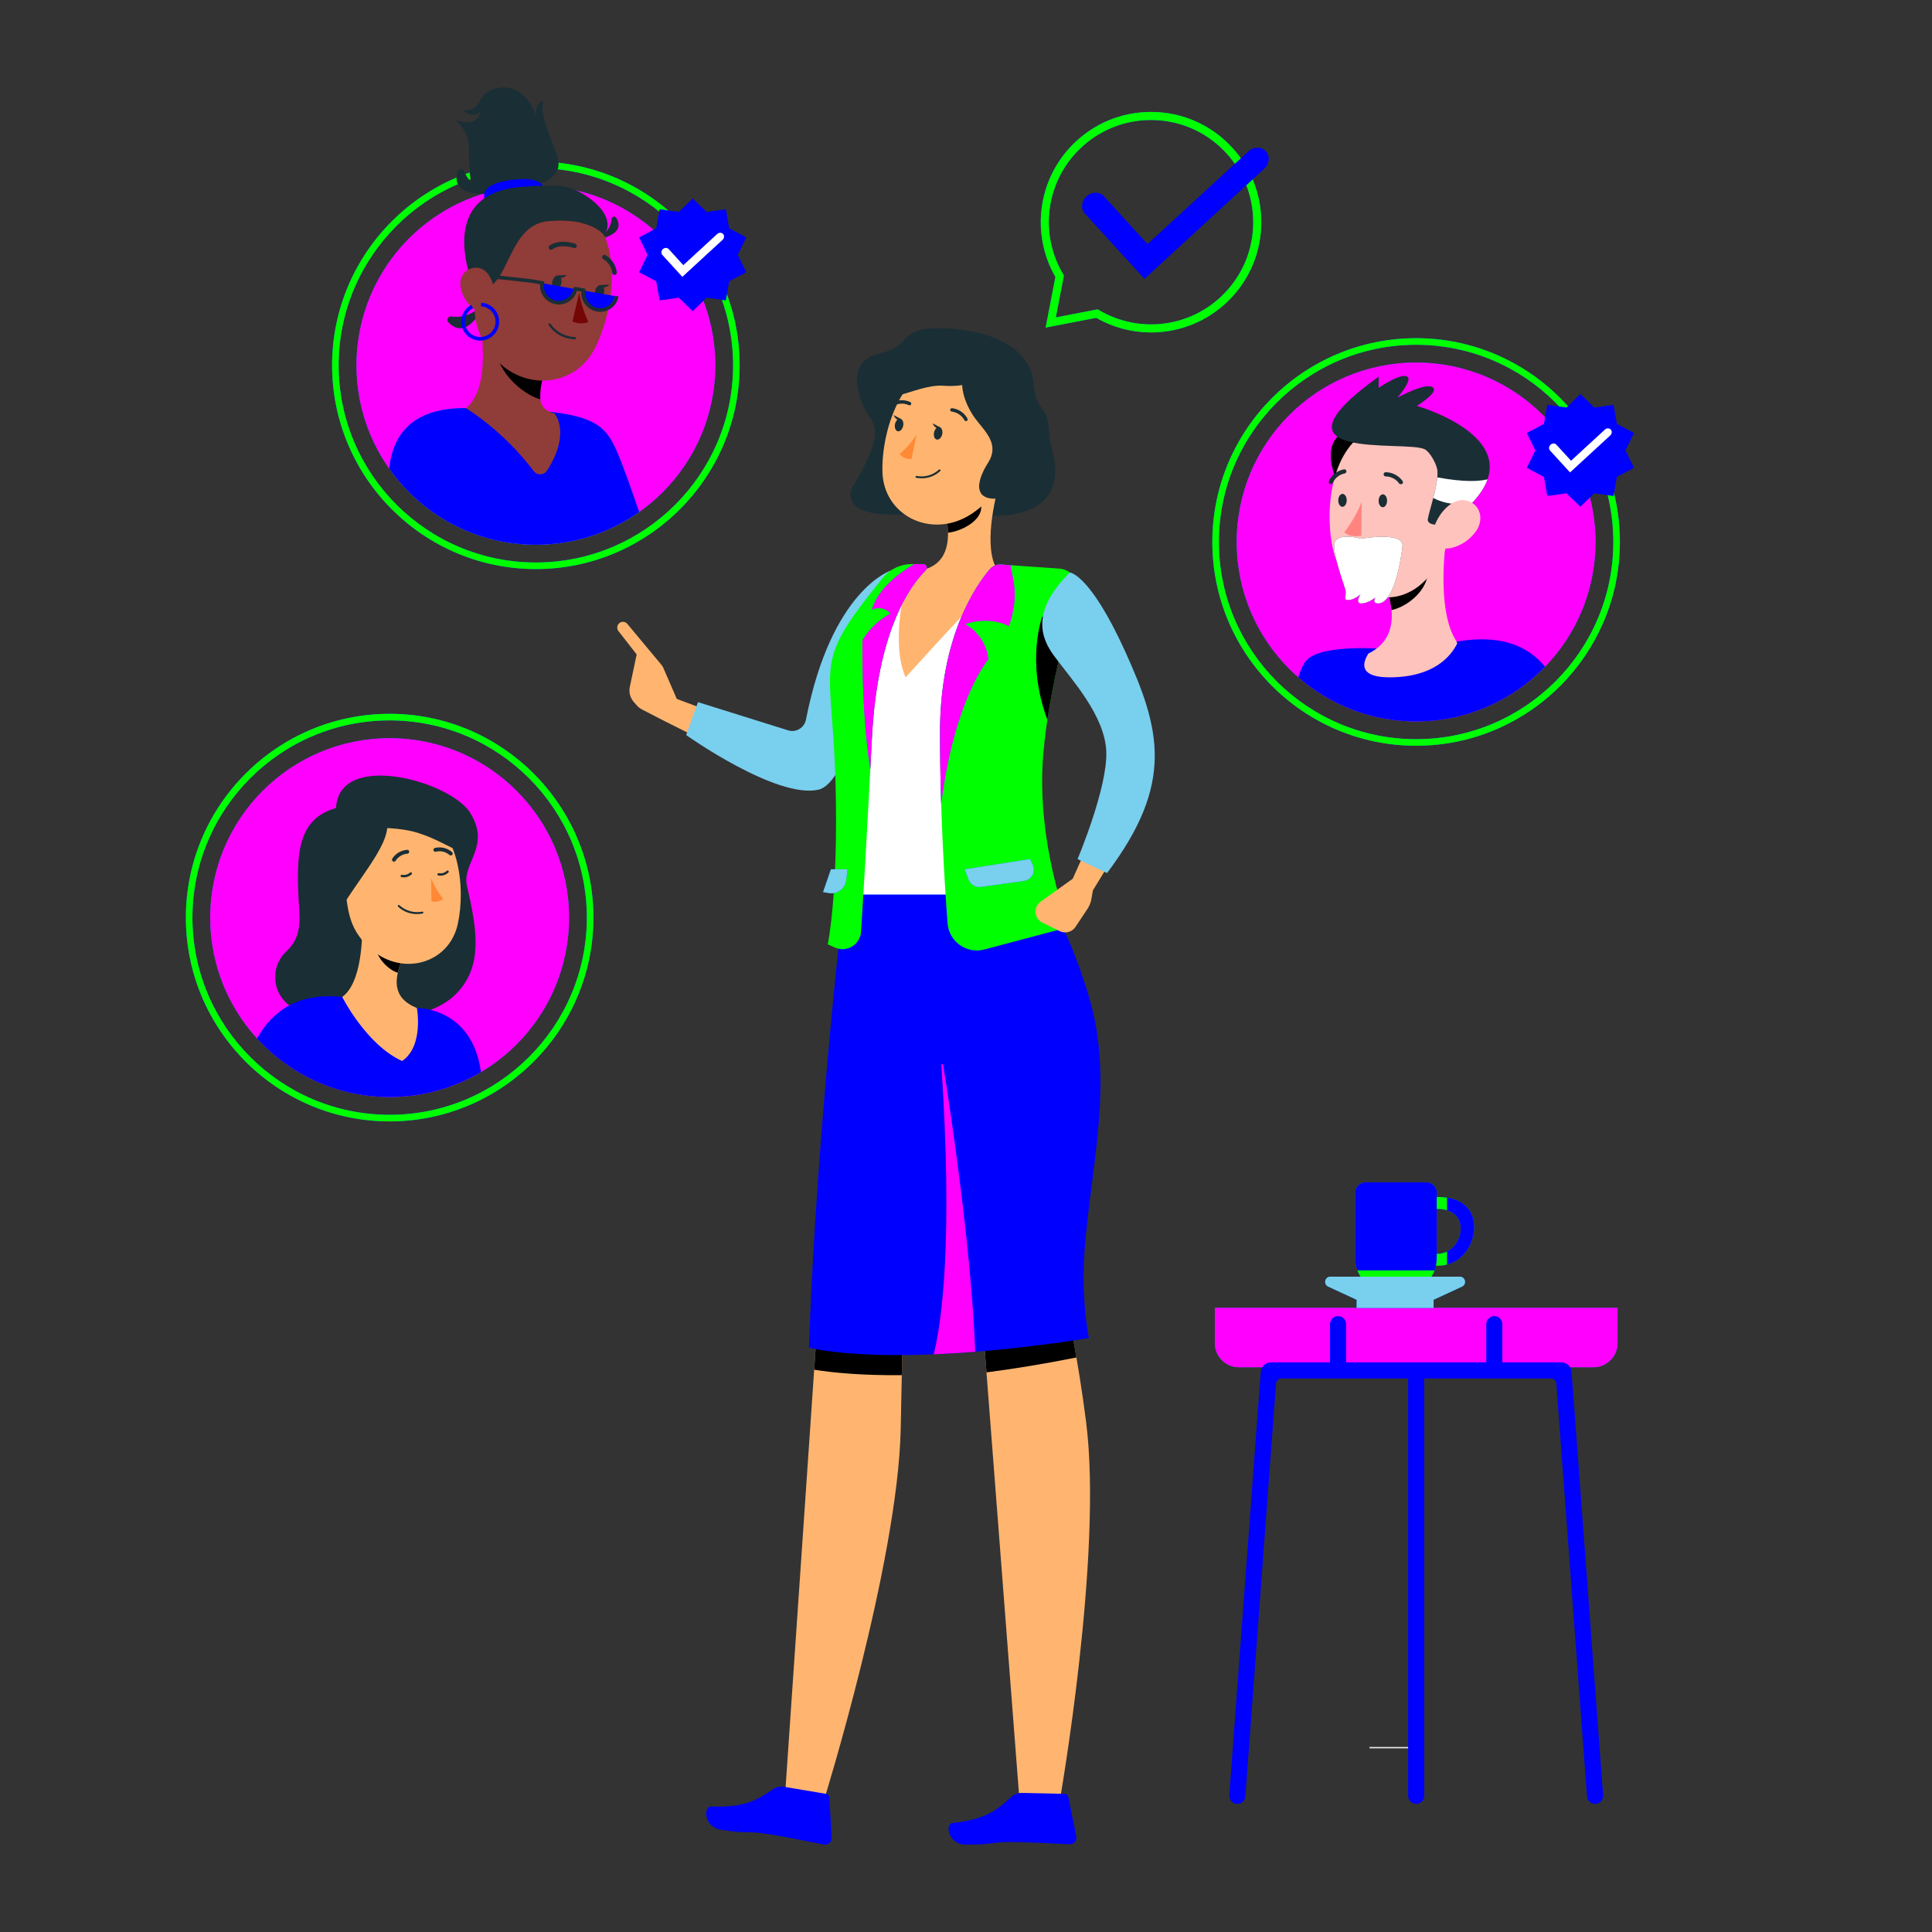 <?xml version="1.0" encoding="utf-8"?>
<!-- Generator: Adobe Illustrator 15.0.0, SVG Export Plug-In  -->
<!DOCTYPE svg>
<svg version="1.2" baseProfile="tiny"
	 xmlns="http://www.w3.org/2000/svg" xmlns:xlink="http://www.w3.org/1999/xlink" xmlns:a="http://ns.adobe.com/AdobeSVGViewerExtensions/3.0/"
	 x="0px" y="0px" width="130px" height="130px" viewBox="-12.507 -5.879 130 130" xml:space="preserve">
<rect x="-12.507" y="-5.879" width="130" height="130" fill="#333333" stroke="none"/>
<defs>
</defs>
<rect x="79.644" y="111.672" fill="#EBEBEB" width="3.142" height="0.09"/>
<path fill="#007CFF" d="M94.718,86.119H70.851c-0.892,0-1.615-0.724-1.615-1.616v-2.379h27.1v2.379
	C96.335,85.395,95.61,86.119,94.718,86.119"/>
<path fill="#FF00FF" d="M94.718,86.119H70.851c-0.892,0-1.615-0.724-1.615-1.616v-2.379h27.1v2.379
	C96.335,85.395,95.61,86.119,94.718,86.119"/>
<path fill="#0000FF" d="M92.551,85.79H73.019c-0.363,0-0.666,0.281-0.693,0.644l-2.117,28.485c-0.021,0.299,0.202,0.559,0.5,0.581
	c0.299,0.022,0.559-0.202,0.581-0.501l2.065-27.784c0.015-0.192,0.174-0.341,0.366-0.341h18.128c0.191,0,0.352,0.148,0.366,0.341
	l2.065,27.784c0.021,0.299,0.282,0.523,0.58,0.501c0.299-0.022,0.522-0.282,0.501-0.581l-2.118-28.485
	C93.217,86.071,92.914,85.79,92.551,85.79"/>
<path fill="#0000FF" d="M82.785,115.5L82.785,115.5c-0.3,0-0.542-0.242-0.542-0.542V86.412h1.084v28.547
	C83.327,115.258,83.084,115.5,82.785,115.5"/>
<path fill="#0000FF" d="M77.528,86.412L77.528,86.412c0.299,0,0.542-0.242,0.542-0.542V83.22c0-0.3-0.243-0.542-0.542-0.542
	c-0.3,0-0.542,0.242-0.542,0.542v2.649C76.986,86.169,77.229,86.412,77.528,86.412"/>
<path fill="#0000FF" d="M88.041,86.412L88.041,86.412c0.3,0,0.542-0.242,0.542-0.542V83.22c0-0.3-0.242-0.542-0.542-0.542
	c-0.299,0-0.542,0.242-0.542,0.542v2.649C87.499,86.169,87.742,86.412,88.041,86.412"/>
<path fill="#007CFF" d="M84.243,74.662c-0.025,0-0.05,0.003-0.074,0.004v-0.282c0-0.391-0.316-0.707-0.707-0.707h-4.071
	c-0.391,0-0.707,0.316-0.707,0.707v4.375c0,1.373,1.113,2.485,2.485,2.485h0.515c1.19,0,2.185-0.838,2.428-1.956
	c0.044,0.001,0.087,0.005,0.132,0.005c1.51,0,2.438-1.332,2.438-2.61C86.682,75.403,85.753,74.662,84.243,74.662 M84.191,78.488
	c-0.008,0-0.015,0-0.022,0v-3.021c0.008,0,0.015,0,0.022,0c0.985,0,1.591,0.483,1.591,1.317S85.177,78.488,84.191,78.488"/>
<path fill="#0000FF" d="M84.243,74.662c-0.025,0-0.05,0.003-0.074,0.004v-0.282c0-0.391-0.316-0.707-0.707-0.707h-4.071
	c-0.391,0-0.707,0.316-0.707,0.707v4.375c0,1.373,1.113,2.485,2.485,2.485h0.515c1.19,0,2.185-0.838,2.428-1.956
	c0.044,0.001,0.087,0.005,0.132,0.005c1.51,0,2.438-1.332,2.438-2.61C86.682,75.403,85.753,74.662,84.243,74.662 M84.191,78.488
	c-0.008,0-0.015,0-0.022,0v-3.021c0.008,0,0.015,0,0.022,0c0.985,0,1.591,0.483,1.591,1.317S85.177,78.488,84.191,78.488"/>
<path fill="#00FF00" d="M84.191,78.488c-0.008,0-0.015-0.002-0.022-0.002v0.272c0,0.182-0.021,0.357-0.058,0.528
	c0.044,0.001,0.087,0.006,0.132,0.006c0.219,0,0.423-0.03,0.616-0.082v-0.873C84.663,78.433,84.439,78.488,84.191,78.488"/>
<path fill="#00FF00" d="M78.834,79.602c0.346,0.956,1.259,1.642,2.335,1.642h0.515c1.076,0,1.989-0.686,2.336-1.642H78.834z"/>
<path fill="#00FF00" d="M84.243,74.662c-0.025,0-0.05,0.004-0.074,0.004v0.803c0.008,0,0.015-0.001,0.022-0.001
	c0.248,0,0.472,0.03,0.668,0.089v-0.847C84.666,74.679,84.461,74.662,84.243,74.662"/>
<path fill="#007CFF" d="M85.723,80.026H77.01c-0.375,0-0.487,0.51-0.147,0.667l1.916,0.887v0.544h5.176V81.58l1.915-0.887
	C86.21,80.536,86.098,80.026,85.723,80.026"/>
<path fill="#79cfee" d="M85.723,80.026H77.01c-0.375,0-0.487,0.51-0.147,0.667l1.916,0.887v0.544h5.176V81.58l1.915-0.887
	C86.21,80.536,86.098,80.026,85.723,80.026"/>
<path fill="#007CFF" d="M64.947,16.491c-1.264,0-2.535-0.322-3.688-0.984l-3.407,0.656l0.657-3.406
	c-1.665-2.902-1.184-6.56,1.187-8.93c1.401-1.401,3.265-2.173,5.246-2.173s3.846,0.771,5.246,2.173
	c1.402,1.401,2.174,3.265,2.174,5.246c0,1.982-0.771,3.846-2.174,5.247C68.76,15.749,66.864,16.491,64.947,16.491 M61.356,14.935
	l0.088,0.053c2.704,1.601,6.142,1.168,8.36-1.051c1.299-1.299,2.015-3.026,2.015-4.864c0-1.837-0.716-3.563-2.015-4.862
	s-3.026-2.015-4.863-2.015s-3.564,0.716-4.863,2.015c-2.219,2.219-2.651,5.656-1.051,8.359l0.053,0.089l-0.544,2.82L61.356,14.935z"
	/>
<path fill="#00FF00" d="M64.947,16.491c-1.264,0-2.535-0.322-3.688-0.984l-3.407,0.656l0.657-3.406
	c-1.665-2.902-1.184-6.56,1.187-8.93c1.401-1.401,3.265-2.173,5.246-2.173s3.846,0.771,5.246,2.173
	c1.402,1.401,2.174,3.265,2.174,5.246c0,1.982-0.771,3.846-2.174,5.247C68.76,15.749,66.864,16.491,64.947,16.491 M61.356,14.935
	l0.088,0.053c2.704,1.601,6.142,1.168,8.36-1.051c1.299-1.299,2.015-3.026,2.015-4.864c0-1.837-0.716-3.563-2.015-4.862
	s-3.026-2.015-4.863-2.015s-3.564,0.716-4.863,2.015c-2.219,2.219-2.651,5.656-1.051,8.359l0.053,0.089l-0.544,2.82L61.356,14.935z"
	/>
<path fill="#0000FF" d="M64.502,12.888l-4.003-4.387c-0.296-0.323-0.25-0.848,0.103-1.171l0,0c0.352-0.323,0.876-0.323,1.171,0
	l2.934,3.216L71.498,4.3c0.353-0.323,0.877-0.323,1.172,0s0.249,0.848-0.103,1.171L64.502,12.888z"/>
<path fill="#007CFF" d="M70.708,30.589c0,6.667,5.405,12.072,12.072,12.072s12.071-5.405,12.071-12.072S89.447,18.518,82.78,18.518
	S70.708,23.922,70.708,30.589"/>
<path fill="#FF00FF" d="M70.708,30.589c0,6.667,5.405,12.072,12.072,12.072s12.071-5.405,12.071-12.072S89.447,18.518,82.78,18.518
	S70.708,23.922,70.708,30.589"/>
<path fill="#007CFF" d="M69.068,30.589c0-7.561,6.151-13.712,13.712-13.712s13.712,6.151,13.712,13.712S90.341,44.301,82.78,44.301
	S69.068,38.15,69.068,30.589 M69.511,30.589c0,7.316,5.953,13.27,13.27,13.27s13.269-5.953,13.269-13.27S90.097,17.32,82.78,17.32
	S69.511,23.273,69.511,30.589"/>
<path fill="#00FF00" d="M69.068,30.589c0-7.561,6.151-13.712,13.712-13.712s13.712,6.151,13.712,13.712S90.341,44.301,82.78,44.301
	S69.068,38.15,69.068,30.589 M69.511,30.589c0,7.316,5.953,13.27,13.27,13.27s13.269-5.953,13.269-13.27S90.097,17.32,82.78,17.32
	S69.511,23.273,69.511,30.589"/>
<path fill="#0000FF" d="M75.374,38.582c1.003-1.181,5.361-0.787,5.361-0.787l4.262-0.407c3.491-0.72,5.324,0.241,6.442,1.572
	c0.006,0.007,0.01,0.014,0.016,0.021c-2.194,2.269-5.27,3.682-8.675,3.682c-3.036,0-5.809-1.124-7.93-2.975
	C75.002,39.208,75.177,38.815,75.374,38.582"/>
<path fill="#1A2E35" d="M78.531,23.009c0,0-2.541,0.232-0.989,3.693l1.741-1.004l0.283-2.1L78.531,23.009z"/>
<path d="M78.531,23.009c0,0-2.541,0.232-0.989,3.693l1.741-1.004l0.283-2.1L78.531,23.009z"/>
<path fill="#FFC3BD" d="M85.547,37.415c-0.408,0.831-1.549,2.282-4.561,2.282c-1.827,0-1.957-0.752-1.414-1.603
	c1.769-0.857,1.781-2.602,1.309-4.105l3.941-3.79c-0.262,1.942-0.439,5.293,0.623,6.991C85.49,37.261,85.521,37.337,85.547,37.415"
	/>
<path d="M83.219,31.752l-2.339,2.229c0.115,0.39,0.197,0.788,0.245,1.19c0.919-0.188,2.065-1.04,2.37-2.078
	C83.692,32.459,83.461,31.811,83.219,31.752"/>
<path fill="#FFC3BD" d="M85.453,27.01c-0.208,2.951-0.576,4.688-2.083,6.187c-2.263,2.259-5.503,0.862-6.175-2.083
	c-0.609-2.672-0.16-7.037,2.74-8.183c2.065-0.828,4.413,0.175,5.241,2.241C85.411,25.754,85.505,26.384,85.453,27.01"/>
<path fill="#1A2E35" d="M80.825,27.818c-0.003,0.242-0.131,0.437-0.288,0.434c-0.158-0.002-0.282-0.197-0.279-0.439
	c0.003-0.241,0.131-0.432,0.289-0.43C80.705,27.385,80.828,27.58,80.825,27.818"/>
<path fill="#1A2E35" d="M78.11,27.792c-0.004,0.239-0.132,0.433-0.289,0.431c-0.158-0.003-0.282-0.197-0.279-0.437
	c0.004-0.237,0.131-0.436,0.289-0.433C77.989,27.356,78.113,27.551,78.11,27.792"/>
<path fill="#FF847F" d="M79.117,27.893c-0.295,0.731-0.688,1.419-1.172,2.042c0.433,0.4,1.149,0.229,1.149,0.229L79.117,27.893z"/>
<path fill="#1A2E35" d="M81.771,26.701c0.023,0,0.048-0.005,0.07-0.015c0.06-0.048,0.072-0.135,0.028-0.198
	c-0.264-0.369-0.688-0.59-1.143-0.594c-0.078,0.005-0.138,0.072-0.133,0.15c0.004,0.078,0.071,0.138,0.149,0.134
	c0.359,0.006,0.694,0.185,0.899,0.479C81.675,26.693,81.723,26.708,81.771,26.701"/>
<path fill="#1A2E35" d="M77.064,26.686c0.048-0.005,0.09-0.035,0.109-0.078c0.15-0.324,0.444-0.557,0.794-0.629
	c0.077-0.009,0.133-0.078,0.124-0.156c-0.01-0.077-0.079-0.132-0.157-0.123c-0.448,0.081-0.83,0.374-1.022,0.787
	c-0.035,0.067-0.009,0.15,0.059,0.185c0.001,0.001,0.002,0.001,0.004,0.002C77.002,26.688,77.034,26.693,77.064,26.686"/>
<path fill="#1A2E35" d="M84.833,29.4c0,0-1.348,0.21-1.264-0.353c0.084-0.563,0.784-2.512,0.63-3.351
	c-0.072-0.39-0.486-1.166-0.842-1.344c-1.293-0.648-11.184,0.918-3.1-4.885v0.754c0,0,1.619-1.113,1.967-0.722
	c0.256,0.289-0.703,1.378-0.703,1.378s2.123-1.167,2.441-0.623c0.206,0.353-1.13,1.18-1.13,1.18S92.374,24.124,84.833,29.4"/>
<path fill="#1A2E35" d="M79.086,30.369c0,0,2.898-0.518,2.778,0.517c-0.119,1.033-0.595,3.836-1.638,3.836
	c-0.439,0-0.178-0.405-0.178-0.405s-0.484,0.405-0.963,0.405c-0.43,0-0.045-0.614-0.045-0.614s-0.522,0.481-0.956,0.368
	c-0.18-0.047,0.051-0.341-0.083-0.749c-0.317-0.969-0.866-2.585-0.709-3.086C77.516,29.926,79.086,30.369,79.086,30.369"/>
<path fill="#FFFFFF" d="M79.086,30.369c0,0,2.898-0.518,2.778,0.517c-0.119,1.033-0.595,3.836-1.638,3.836
	c-0.439,0-0.178-0.405-0.178-0.405s-0.484,0.405-0.963,0.405c-0.43,0-0.045-0.614-0.045-0.614s-0.522,0.481-0.956,0.368
	c-0.18-0.047,0.051-0.341-0.083-0.749c-0.317-0.969-0.866-2.585-0.709-3.086C77.516,29.926,79.086,30.369,79.086,30.369"/>
<path fill="#FFFFFF" d="M78.091,30.898c0,0,0.79-0.079,2.955,0.145c-0.325,0.553-0.861,0.977-1.962,0.853
	C77.982,31.771,78.091,30.898,78.091,30.898"/>
<path fill="#FFFFFF" d="M87.586,26.372c-0.183,0.522-0.544,1.085-1.136,1.688c-1.27,0.091-2.088-0.203-2.516-0.433
	c0.122-0.471,0.235-0.969,0.272-1.384C86.09,26.59,87.093,26.5,87.586,26.372"/>
<path fill="#FFC3BD" d="M86.868,29.778c-0.404,0.623-1.037,1.063-1.763,1.223c-0.966,0.199-1.384-0.677-1.061-1.554
	c0.289-0.787,1.142-1.844,2.083-1.653C87.069,27.985,87.355,29.003,86.868,29.778"/>
<polygon fill="#0000FF" points="93.835,20.635 94.772,21.542 96.064,21.36 96.29,22.645 97.442,23.255 96.869,24.428 97.442,25.6 
	96.29,26.211 96.064,27.496 94.772,27.313 93.835,28.22 92.897,27.313 91.606,27.496 91.381,26.211 90.229,25.6 90.802,24.428 
	90.229,23.255 91.381,22.645 91.606,21.36 92.897,21.542 "/>
<path fill="#FFFFFF" d="M93.137,25.91l-1.345-1.473c-0.099-0.108-0.083-0.284,0.035-0.393s0.294-0.108,0.393,0l0.985,1.079
	l2.28-2.097c0.118-0.108,0.294-0.108,0.393,0c0.1,0.109,0.084,0.285-0.034,0.394L93.137,25.91z"/>
<path fill="#007CFF" d="M35.623,18.701c0,6.667-5.405,12.071-12.072,12.071s-12.071-5.404-12.071-12.071
	c0-6.668,5.404-12.072,12.071-12.072S35.623,12.033,35.623,18.701"/>
<path fill="#FF00FF" d="M35.623,18.701c0,6.667-5.405,12.071-12.072,12.071s-12.071-5.404-12.071-12.071
	c0-6.668,5.404-12.072,12.071-12.072S35.623,12.033,35.623,18.701"/>
<path fill="#007CFF" d="M23.551,32.412c-7.561,0-13.712-6.15-13.712-13.712c0-7.561,6.151-13.711,13.712-13.711
	s13.712,6.15,13.712,13.711C37.263,26.261,31.111,32.412,23.551,32.412 M23.551,5.431c-7.316,0-13.27,5.953-13.27,13.269
	c0,7.317,5.953,13.27,13.27,13.27s13.27-5.952,13.27-13.27C36.82,11.384,30.867,5.431,23.551,5.431"/>
<path fill="#00FF00" d="M23.551,32.412c-7.561,0-13.712-6.15-13.712-13.712c0-7.561,6.151-13.711,13.712-13.711
	s13.712,6.15,13.712,13.711C37.263,26.261,31.111,32.412,23.551,32.412 M23.551,5.431c-7.316,0-13.27,5.953-13.27,13.269
	c0,7.317,5.953,13.27,13.27,13.27s13.27-5.952,13.27-13.27C36.82,11.384,30.867,5.431,23.551,5.431"/>
<path fill="#007CFF" d="M23.551,30.772c2.587,0,4.982-0.816,6.946-2.202c-0.52-1.533-1.173-3.385-1.578-4.26
	c-0.935-2.018-2.008-2.658-10.065-2.726c-3.765-0.031-4.96,1.951-5.166,4.071C15.873,28.75,19.475,30.772,23.551,30.772"/>
<path fill="#0000FF" d="M23.551,30.772c2.587,0,4.982-0.816,6.946-2.202c-0.52-1.533-1.173-3.385-1.578-4.26
	c-0.935-2.018-2.008-2.658-10.065-2.726c-3.765-0.031-4.96,1.951-5.166,4.071C15.873,28.75,19.475,30.772,23.551,30.772"/>
<path fill="#1A2E35" d="M27.63,10.243c0,0,2.068-0.282,1.325-1.47c-0.082-0.131-0.288-0.084-0.303,0.069
	C28.613,9.245,28.407,9.824,27.63,10.243"/>
<path fill="#1A2E35" d="M20.632,7.135c0,0-2.901,0.405-2.349-1.482c0.061-0.208,0.357-0.223,0.436-0.021
	C18.924,6.161,19.423,6.865,20.632,7.135"/>
<path fill="#1A2E35" d="M20.108,14.49c0,0-1.073,2.727-2.445,1.317c-0.151-0.155-0.019-0.42,0.195-0.39
	C18.42,15.499,19.278,15.411,20.108,14.49"/>
<path fill="#1A2E35" d="M23.286,6.609c0,0,2.271-0.29,1.699-1.981s-1.151-2.658-0.942-3.705c0,0-0.55,0.053-0.492,0.966
	c0,0-0.613-2.04-2.359-1.879c-1.745,0.161-1.127,1.718-2.577,1.504c0,0,0.59,0.671,1.208,0.106c0,0-0.161,1.209-1.745,0.537
	c0,0,0.96,0.685,0.974,1.907c0.025,2.098-0.014,3.39,1.442,2.879L23.286,6.609z"/>
<path fill="#0000FF" d="M20.182,7.714c0,0-0.791-1.165,1.704-1.485S24.089,7,24.089,7L20.182,7.714z"/>
<path fill="#903C38" d="M19.794,15.639c0.265,1.934,0.474,4.747-0.94,5.945c1.749,1.141,3.288,2.574,4.55,4.237
	c0.188,0.242,0.535,0.286,0.777,0.099c0.051-0.039,0.094-0.087,0.128-0.141c1.637-2.577,0.493-3.844,0.493-3.844
	c-1.247-0.277-1.096-1.386-0.645-2.852L19.794,15.639z"/>
<path d="M20.999,17.131l2.423,1.363l0.748,0.59c-0.238,0.606-0.348,1.256-0.322,1.907C22.266,20.541,20.452,18.433,20.999,17.131"/>
<path fill="#903C38" d="M19.858,11.113c-0.509,3.167-0.793,4.511,0.426,6.444c1.833,2.944,5.835,2.877,7.279-0.074
	c1.288-2.658,1.933-7.392-0.864-9.322c-1.979-1.387-4.707-0.906-6.094,1.072C20.213,9.793,19.957,10.436,19.858,11.113"/>
<path fill="#1A2E35" d="M24.656,13.058c-0.054,0.255,0.033,0.49,0.2,0.528c0.168,0.039,0.348-0.138,0.402-0.393
	s-0.028-0.489-0.196-0.528C24.896,12.626,24.715,12.804,24.656,13.058"/>
<path fill="#1A2E35" d="M27.534,13.703c-0.059,0.255,0.032,0.493,0.196,0.529c0.165,0.035,0.348-0.139,0.406-0.394
	c0.058-0.255-0.032-0.49-0.196-0.528C27.775,13.271,27.592,13.449,27.534,13.703"/>
<path fill="#1A2E35" d="M27.862,13.307l0.645-0.039C28.507,13.268,28.091,13.677,27.862,13.307"/>
<path fill="#1A2E35" d="M25.802,16.909c0.127,0.023,0.255,0.039,0.384,0.045c0.042-0.009,0.068-0.05,0.061-0.091
	c-0.007-0.03-0.03-0.054-0.061-0.061c-0.658-0.018-1.27-0.347-1.646-0.886c-0.021-0.036-0.066-0.049-0.104-0.029
	c-0.034,0.023-0.047,0.068-0.029,0.106C24.729,16.473,25.233,16.803,25.802,16.909"/>
<path fill="#1A2E35" d="M24.467,10.9c0.054,0.038,0.126,0.038,0.18,0c0.584-0.403,1.444-0.097,1.45-0.094
	c0.079,0.029,0.168-0.011,0.196-0.09c0.029-0.08-0.011-0.167-0.09-0.196c-0.042,0-1.018-0.365-1.73,0.125
	c-0.068,0.049-0.085,0.143-0.038,0.213C24.441,10.874,24.452,10.888,24.467,10.9"/>
<path fill="#1A2E35" d="M28.722,12.565c0.034,0.043,0.088,0.064,0.142,0.058c0.083-0.013,0.141-0.089,0.13-0.172
	c-0.052-0.491-0.34-0.927-0.771-1.168c-0.076-0.036-0.168-0.004-0.205,0.072s-0.004,0.169,0.072,0.205
	c0.337,0.196,0.561,0.543,0.599,0.932C28.693,12.518,28.704,12.543,28.722,12.565"/>
<path fill="#1A2E35" d="M24.985,12.663l0.645-0.039C25.63,12.624,25.217,13.033,24.985,12.663"/>
<path fill="#740606" d="M26.47,13.823c0.11,0.678,0.317,1.337,0.616,1.962c-0.346,0.139-0.74,0.126-1.075-0.034L26.47,13.823z"/>
<path fill="#0000FF" d="M26.096,13.553c-0.109,0.617-0.699,1.028-1.316,0.919s-1.029-0.698-0.92-1.316L26.096,13.553z"/>
<path fill="#0000FF" d="M28.875,14.045c-0.109,0.617-0.699,1.029-1.316,0.92s-1.029-0.699-0.92-1.316L28.875,14.045z"/>
<path fill="#1A2E35" d="M27.879,15.104c-0.073,0-0.147-0.007-0.222-0.02c-0.642-0.114-1.084-0.699-1.033-1.336l-0.316-0.057
	c-0.078,0.281-0.249,0.523-0.491,0.692c-0.274,0.192-0.607,0.267-0.938,0.207c-0.642-0.114-1.084-0.699-1.033-1.336l-0.58-0.104
	L19.6,12.744l0.026-0.24l3.674,0.409l0.819,0.146l-0.016,0.086c-0.036,0.205-0.023,0.421,0.062,0.611
	c0.155,0.354,0.478,0.581,0.854,0.61c0.53,0.043,0.994-0.363,1.087-0.887l0.002-0.012c0.006-0.029,0.034-0.05,0.064-0.045
	l0.673,0.119c0.029,0.006,0.05,0.034,0.044,0.064c-0.1,0.565,0.271,1.159,0.839,1.245c0.257,0.039,0.516-0.022,0.73-0.172
	c0.222-0.155,0.37-0.388,0.417-0.654l0.238,0.042c-0.059,0.33-0.242,0.618-0.518,0.811C28.383,15.026,28.134,15.104,27.879,15.104"
	/>
<path fill="#1A2E35" d="M19.423,13.549c0,0-2.868-6.331,3.058-6.841c0.792-0.068,2.405-0.186,3.178,0
	c0.998,0.238,3.457,1.756,2.496,3.255c0,0-0.875-1.241-3.798-0.959C21.433,9.287,21.803,14.148,19.423,13.549"/>
<path fill="#903C38" d="M18.489,13.417c0.098,0.613,0.435,1.162,0.938,1.527c0.667,0.479,1.289-0.052,1.331-0.828
	c0.042-0.699-0.251-1.792-1.034-1.963c-0.571-0.113-1.126,0.257-1.239,0.827C18.456,13.125,18.457,13.273,18.489,13.417"/>
<path fill="#0000FF" d="M19.991,17.026c-0.696,0.103-1.346-0.38-1.448-1.076c-0.079-0.535,0.189-1.063,0.668-1.314l0.111,0.213
	c-0.387,0.205-0.604,0.633-0.54,1.066c0.083,0.563,0.609,0.955,1.174,0.872c0.563-0.084,0.954-0.61,0.871-1.174
	c-0.071-0.484-0.477-0.854-0.964-0.882l0.013-0.241c0.602,0.033,1.103,0.491,1.19,1.088C21.169,16.273,20.687,16.922,19.991,17.026"
	/>
<polygon fill="#0000FF" points="34.104,7.475 35.042,8.382 36.333,8.2 36.559,9.485 37.711,10.096 37.138,11.268 37.711,12.44 
	36.559,13.051 36.333,14.336 35.042,14.153 34.104,15.06 33.167,14.153 31.875,14.336 31.649,13.051 30.498,12.44 31.071,11.268 
	30.498,10.096 31.649,9.485 31.875,8.2 33.167,8.382 "/>
<path fill="#FFFFFF" d="M33.405,12.75l-1.344-1.474c-0.099-0.108-0.083-0.284,0.034-0.393c0.118-0.108,0.294-0.108,0.394,0
	l0.984,1.079l2.28-2.097c0.119-0.108,0.294-0.108,0.394,0c0.1,0.109,0.084,0.285-0.034,0.394L33.405,12.75z"/>
<path fill="#007CFF" d="M25.783,55.865c0,6.667-5.404,12.071-12.071,12.071S1.64,62.532,1.64,55.865s5.405-12.072,12.072-12.072
	S25.783,49.198,25.783,55.865"/>
<path fill="#FF00FF" d="M25.783,55.865c0,6.667-5.404,12.071-12.071,12.071S1.64,62.532,1.64,55.865s5.405-12.072,12.072-12.072
	S25.783,49.198,25.783,55.865"/>
<path fill="#1A2E35" d="M18.259,60.92c1.722-1.832,1.344-4.216,0.656-7.187c-0.357-1.532,1.611-2.636,0.236-4.886
	c-1.288-2.158-8.852-4.26-9.046-0.357c-2.657,0.765-2.728,3.153-2.468,6.962c0.099,1.452-0.316,2.162-0.864,2.675
	c-1.416,1.327-0.762,3.691,1.145,4.05C11.2,62.793,16.098,63.221,18.259,60.92"/>
<path fill="#0000FF" d="M15.546,61.945l-5.027-0.744c-2.953-0.309-4.707,0.944-5.728,2.796c2.208,2.421,5.387,3.939,8.921,3.939
	c2.243,0,4.342-0.614,6.142-1.68C19.264,61.876,15.546,61.945,15.546,61.945"/>
<path fill="#FFB570" d="M11.855,55.615c0.077,1.665-0.044,4.674-1.337,5.586c0,0,1.63,3.232,4.032,4.311
	c1.477-1.004,0.995-3.566,0.995-3.566c-1.738-0.697-1.493-2.028-0.995-3.248L11.855,55.615z"/>
<path d="M12.954,56.875l1.598,1.827c-0.125,0.281-0.223,0.573-0.296,0.871c-0.673-0.2-1.509-1.099-1.476-1.83
	C12.784,57.446,12.844,57.152,12.954,56.875"/>
<path fill="#FFB570" d="M10.628,52.568c0.215,2.726,0.248,3.886,1.65,5.261c2.11,2.067,5.414,1.211,6.017-1.525
	c0.543-2.463,0.101-6.495-2.592-7.55c-1.92-0.75-4.084,0.198-4.835,2.117C10.658,51.411,10.575,51.991,10.628,52.568"/>
<path fill="#1A2E35" d="M12.508,48.491c3.543,1.164-3.058,6.286-2.981,9.285C8.101,54.257,8.617,47.219,12.508,48.491"/>
<path fill="#FF8935" d="M16.497,53.208c0.205,0.504,0.481,0.976,0.817,1.402c-0.227,0.169-0.517,0.23-0.791,0.166L16.497,53.208z"/>
<path fill="#1A2E35" d="M15.552,55.626c0.125,0.001,0.25-0.01,0.372-0.032c0.035-0.006,0.06-0.039,0.054-0.074
	c0-0.001,0-0.002,0-0.003c-0.006-0.034-0.039-0.059-0.074-0.053c-0.55,0.107-1.118-0.052-1.532-0.428
	c-0.024-0.027-0.066-0.029-0.093-0.005c-0.027,0.024-0.029,0.066-0.004,0.093C14.619,55.452,15.077,55.631,15.552,55.626"/>
<path fill="#1A2E35" d="M11.064,48.488c-1.095,2.005,2.067,0.865,4.611,1.695c2.362,0.765,3.558,2.297,3.298,0.074
	C18.655,47.514,12.786,45.33,11.064,48.488"/>
<path fill="#1A2E35" d="M14.017,52.105c0.036-0.006,0.068-0.026,0.09-0.056c0.176-0.282,0.477-0.462,0.809-0.484
	c0.072-0.011,0.122-0.078,0.111-0.151c-0.009-0.058-0.054-0.103-0.111-0.111c-0.418,0.02-0.8,0.239-1.027,0.59
	c-0.039,0.061-0.023,0.14,0.035,0.181C13.948,52.096,13.982,52.108,14.017,52.105"/>
<path fill="#1A2E35" d="M15.145,52.813c-0.021-0.003-0.041,0.004-0.056,0.018c-0.146,0.136-0.348,0.193-0.544,0.156
	c-0.04-0.011-0.083,0.014-0.094,0.054c-0.014,0.04,0.009,0.083,0.05,0.097c0.001,0,0.002,0,0.003,0.001
	c0.246,0.052,0.503-0.019,0.688-0.189c0.029-0.029,0.03-0.078,0-0.108l0,0C15.181,52.825,15.163,52.815,15.145,52.813"/>
<path fill="#1A2E35" d="M17.618,52.692c-0.021-0.001-0.04,0.007-0.056,0.021c-0.144,0.138-0.344,0.199-0.54,0.165
	c-0.041-0.01-0.083,0.015-0.095,0.056c-0.011,0.041,0.013,0.083,0.054,0.095c0.001,0,0.002,0,0.003,0
	c0.246,0.048,0.501-0.027,0.682-0.201c0.03-0.029,0.03-0.078,0.001-0.108c-0.001,0-0.001,0-0.001-0.001
	C17.653,52.706,17.637,52.696,17.618,52.692"/>
<path fill="#1A2E35" d="M17.841,51.683c0.034-0.003,0.065-0.021,0.086-0.048c0.045-0.055,0.037-0.137-0.018-0.183l0,0
	c-0.32-0.273-0.752-0.375-1.16-0.274c-0.067,0.023-0.105,0.096-0.086,0.165c0.021,0.068,0.094,0.106,0.162,0.086
	c0.325-0.079,0.668,0.006,0.918,0.228C17.771,51.679,17.806,51.689,17.841,51.683"/>
<path fill="#007CFF" d="M13.712,69.577C6.151,69.577,0,63.425,0,55.865c0-7.562,6.151-13.713,13.712-13.713
	s13.712,6.151,13.712,13.713C27.424,63.425,21.272,69.577,13.712,69.577 M13.712,42.595c-7.316,0-13.269,5.953-13.269,13.27
	s5.952,13.269,13.269,13.269S26.98,63.181,26.98,55.865S21.028,42.595,13.712,42.595"/>
<path fill="#00FF00" d="M13.712,69.577C6.151,69.577,0,63.425,0,55.865c0-7.562,6.151-13.713,13.712-13.713
	s13.712,6.151,13.712,13.713C27.424,63.425,21.272,69.577,13.712,69.577 M13.712,42.595c-7.316,0-13.269,5.953-13.269,13.27
	s5.952,13.269,13.269,13.269S26.98,63.181,26.98,55.865S21.028,42.595,13.712,42.595"/>
<path fill="#FFB570" d="M43.495,68.494l-3.159,46.156l2.587,0.653c0,0,4.977-16.004,5.176-25.002s-0.022-10.903,2.825-15.985
	L43.495,68.494z"/>
<path fill="#FFB570" d="M52.533,69.121l3.562,46.183l2.707-0.018c0,0,2.907-16.531,1.776-25.454
	c-1.13-8.924-2.63-10.689-0.513-16.178L52.533,69.121z"/>
<path fill="#0000FF" d="M56.305,114.763l2.818,0.06c0.122,0.002,0.227,0.089,0.252,0.209l0.54,2.659
	c0.049,0.235-0.102,0.467-0.337,0.517c-0.03,0.006-0.061,0.009-0.092,0.009c-1.173-0.041-2.216-0.125-3.677-0.149
	c-1.724-0.031-1.29,0.184-3.318,0.175c-1.221-0.006-1.42-1.398-0.9-1.457c2.376-0.255,3.072-0.967,4.003-1.798
	C55.795,114.828,56.049,114.748,56.305,114.763"/>
<path fill="#0000FF" d="M40.304,114.359l2.779,0.467c0.121,0.021,0.212,0.122,0.219,0.244l0.148,2.709
	c0.016,0.24-0.167,0.448-0.407,0.463c-0.031,0.001-0.062,0-0.093-0.005c-1.154-0.211-2.174-0.444-3.615-0.681
	c-1.702-0.28-1.304-0.006-3.309-0.308c-1.208-0.184-1.202-1.59-0.681-1.572c2.388,0.092,3.181-0.511,4.222-1.199
	C39.79,114.348,40.052,114.306,40.304,114.359"/>
<path d="M52.533,69.121l1.338,17.344c1.816-0.233,3.829-0.561,6.054-1.003c-0.621-3.636-1.124-5.728-0.846-8.089
	c-0.021-1.283,0.129-2.531,0.542-3.986L52.533,69.121z"/>
<path d="M48.172,86.653c0.129-6.001,0.337-8.028,2.752-12.337l-7.429-5.822l-1.218,17.792
	C43.608,86.498,45.531,86.677,48.172,86.653"/>
<path fill="#0000FF" d="M44.358,53.884c0,0-1.905,15.88-2.435,30.912c0,0,5.188,1.482,18.843-0.635c0,0-0.545-2.51-0.291-5.949
	c0.399-5.438,2.004-11.342,0.291-17.023c-1.894-6.282-3.916-8.046-3.916-8.046l-11.857-0.529L44.358,53.884z"/>
<path fill="#007CFF" d="M48.521,32.52l9.895,0.259c0.731,0.019,1.239,0.734,1.013,1.43c-1.027,3.156-3.169,11.274-1.52,20.1H44.041
	l-0.212-13.021c0,0-1.083-2.756,3.396-8.173C47.543,32.729,48.021,32.507,48.521,32.52"/>
<path fill="#FFFFFF" d="M48.521,32.52l9.895,0.259c0.731,0.019,1.239,0.734,1.013,1.43c-1.027,3.156-3.169,11.274-1.52,20.1H44.041
	l-0.212-13.021c0,0-1.083-2.756,3.396-8.173C47.543,32.729,48.021,32.507,48.521,32.52"/>
<path fill="#FFB570" d="M35.785,42.181l-2.753-1.032l-0.91-2.1c-0.028-0.064-0.065-0.125-0.11-0.179l-2.309-2.77
	c-0.124-0.148-0.34-0.182-0.502-0.076c-0.188,0.123-0.232,0.38-0.095,0.558l1.227,1.576l-0.461,2.18
	c-0.076,0.36,0.021,0.735,0.264,1.013l0.209,0.238c0.098,0.111,0.214,0.203,0.345,0.27l1.549,0.798l2.646,1.324L35.785,42.181z"/>
<path fill="#79cfee" d="M47.422,32.52c0,0-3.983,1.279-5.695,10.015c-0.108,0.556-0.669,0.897-1.205,0.729l-6.063-1.898
	l-0.793,2.218c0,0,6.06,4.304,8.892,3.675S47.422,32.52,47.422,32.52"/>
<path fill="#1A2E35" d="M58.233,24.172c-0.255-0.879,0.008-1.784-0.65-2.603c-0.351-0.436-0.504-0.989-0.536-1.549
	c-0.168-2.895-3.718-3.801-6.321-3.814c-2.872-0.016-1.737,1.167-4.161,1.738s-1.104,3.561-0.448,4.414
	c0.657,0.854,0.055,2.329-1.291,4.604c0,0-1.452,2.677,6.081,1.477C50.906,28.439,60.145,30.774,58.233,24.172"/>
<path fill="#FFB570" d="M54.757,26.575c-0.492,1.712-1.103,4.874,0.019,6.139c0,0-1.635,1.179-4.712,2.258
	c-1.8-1.765-0.745-2.451-0.745-2.451c1.98-0.312,2.097-2.01,1.89-3.389L54.757,26.575z"/>
<path d="M53.502,28.431c0.043-0.316,0.041-0.636-0.003-0.95l-2.29,1.65c0.04,0.271,0.067,0.554,0.071,0.836
	C52.116,29.881,53.348,29.264,53.502,28.431"/>
<path fill="#FFB570" d="M55.681,23.508c-0.784,2.817-1.054,4.027-2.807,5.186c-2.639,1.742-5.928,0.166-6.004-2.83
	c-0.067-2.695,1.224-6.849,4.259-7.392c2.167-0.398,4.246,1.035,4.645,3.202C55.886,22.285,55.854,22.913,55.681,23.508"/>
<path fill="#FFB570" d="M55.876,25.91c-0.271,0.497-0.729,0.865-1.271,1.023c-0.722,0.205-1.085-0.438-0.888-1.121
	c0.177-0.612,0.767-1.46,1.492-1.364c0.527,0.085,0.885,0.581,0.799,1.107C55.988,25.681,55.943,25.801,55.876,25.91"/>
<path fill="#1A2E35" d="M54.436,17.806c0.492,0.877-0.795,2.467-3.444,2.271c-1.998-0.147-4.538,1.961-4.3-0.356
	C46.896,17.612,51.936,16.679,54.436,17.806"/>
<path fill="#1A2E35" d="M52.975,18.42c-1.4,1.038-0.51,2.987,0.143,3.866c0.653,0.879,1.667,1.71,0.853,2.985
	c-0.815,1.275-1.144,2.867,1.402,2.285c2.547-0.582,2.226-2.874,1.519-4.839S54.642,17.187,52.975,18.42"/>
<path fill="#FF8935" d="M49.169,23.372c-0.318,0.487-0.704,0.928-1.144,1.31c0.202,0.223,0.492,0.346,0.793,0.334L49.169,23.372z"/>
<path fill="#1A2E35" d="M52.49,22.458c0.021-0.001,0.04-0.006,0.058-0.016c0.056-0.031,0.075-0.103,0.043-0.158
	c0-0.001-0.001-0.001-0.001-0.002c-0.213-0.387-0.6-0.646-1.039-0.695c-0.063-0.001-0.116,0.048-0.121,0.11
	c-0.003,0.063,0.045,0.116,0.107,0.121c0.361,0.046,0.68,0.263,0.854,0.583C52.412,22.436,52.449,22.458,52.49,22.458"/>
<path fill="#1A2E35" d="M47.554,21.448c0.021-0.001,0.04-0.006,0.059-0.016c0.314-0.181,0.696-0.2,1.027-0.052
	c0.056,0.031,0.127,0.012,0.158-0.045v-0.001c0.029-0.058,0.008-0.128-0.049-0.158c-0.4-0.187-0.866-0.166-1.25,0.052
	c-0.058,0.028-0.081,0.098-0.053,0.154C47.467,21.423,47.509,21.449,47.554,21.448"/>
<path fill="#1A2E35" d="M50.893,23.337c-0.049,0.231-0.213,0.393-0.366,0.361c-0.154-0.031-0.234-0.245-0.183-0.479
	s0.212-0.393,0.363-0.361C50.857,22.889,50.941,23.103,50.893,23.337"/>
<path fill="#1A2E35" d="M48.264,22.778c-0.049,0.231-0.212,0.394-0.362,0.361c-0.151-0.03-0.234-0.244-0.187-0.479
	c0.049-0.234,0.213-0.393,0.363-0.362C48.229,22.331,48.315,22.544,48.264,22.778"/>
<path fill="#1A2E35" d="M48.143,22.326l-0.524-0.278C47.618,22.047,47.813,22.542,48.143,22.326"/>
<path fill="#1A2E35" d="M50.771,22.884l-0.523-0.278C50.247,22.606,50.442,23.102,50.771,22.884"/>
<path fill="#00FF00" d="M54.859,32.108c-0.292-0.021-0.578,0.095-0.769,0.317c-0.897,1.046-3.346,4.494-3.346,10.979
	c0,5.174,0.3,10.063,0.509,12.842c0.093,1.234,1.282,2.08,2.478,1.762l5.694-1.512c0,0-2.25-5.658-1.729-11.662
	c0.362-4.179,1.554-8.515,2.244-10.765c0.247-0.805-0.318-1.627-1.157-1.686L54.859,32.108z"/>
<path fill="#00FF00" d="M49.601,32.077c0.224,0,0.337,0.27,0.178,0.427c-1.021,1.006-3.255,4.017-3.62,11.324
	c-0.314,6.278-0.582,10.702-0.729,12.99c-0.056,0.87-0.964,1.416-1.759,1.06l-0.478-0.214c0,0,0.723-3.409,0.521-10.872
	s-1.336-7.82,1.703-11.909c0.296-0.398,0.945-1.216,1.467-1.866c0.477-0.595,1.196-0.939,1.958-0.939H49.601z"/>
<path fill="#FFB570" d="M54.952,32.688l-6.331-0.165c-0.436,1.704-1.114,5.129-0.188,7.176
	C48.434,39.699,51.894,35.851,54.952,32.688"/>
<path fill="#007CFF" d="M52.403,52.614l4.394-0.688l0.181,0.376c0.226,0.469-0.071,1.021-0.586,1.093l-2.902,0.404
	c-0.356,0.05-0.699-0.154-0.825-0.491L52.403,52.614z"/>
<path fill="#79cfee" d="M52.403,52.614l4.394-0.688l0.181,0.376c0.226,0.469-0.071,1.021-0.586,1.093l-2.902,0.404
	c-0.356,0.05-0.699-0.154-0.825-0.491L52.403,52.614z"/>
<path fill="#007CFF" d="M43.405,52.614h1.111l-0.09,0.739c-0.069,0.561-0.59,0.951-1.146,0.861l-0.404-0.065L43.405,52.614z"/>
<path fill="#79cfee" d="M43.405,52.614h1.111l-0.09,0.739c-0.069,0.561-0.59,0.951-1.146,0.861l-0.404-0.065L43.405,52.614z"/>
<path fill="#FFB570" d="M60.715,50.922l-1.041,2.329l-2.153,1.537c-0.281,0.2-0.408,0.554-0.319,0.887
	c0.062,0.231,0.221,0.425,0.435,0.53l1.166,0.572c0.373,0.183,0.823,0.062,1.054-0.284l0.808-1.213
	c0.132-0.198,0.221-0.421,0.263-0.655l0.106-0.598l1.447-2.364L60.715,50.922z"/>
<path d="M58.649,35.147l-1.025,0.476c0,0-1.129,2.977,0.345,6.932c0.374-2.511,0.961-4.928,1.471-6.764L58.649,35.147z"/>
<path fill="#007CFF" d="M52.433,36.111c1.809-0.579,2.942,0.147,2.942,0.147c0.737-2.159,0.232-3.167,0.112-4.106l-0.628-0.044
	c-0.292-0.021-0.578,0.095-0.769,0.317c-0.897,1.046-3.345,4.493-3.345,10.979c0,1.645,0.03,3.26,0.077,4.789
	c0.894-7.07,3.176-9.711,3.176-9.711C53.796,36.788,52.433,36.111,52.433,36.111"/>
<path fill="#007CFF" d="M49.6,32.077h-0.579c-1.032,0.6-2.441,1.646-2.862,3.07c0,0,0.674-0.371,1.264,0.265
	c0,0-1.105,0.476-1.899,1.799c0,0-0.087,4.755,0.53,8.681c0.034-0.665,0.069-1.351,0.105-2.063
	c0.365-7.308,2.599-10.318,3.619-11.324C49.938,32.346,49.824,32.077,49.6,32.077"/>
<path fill="#FF00FF" d="M52.433,36.111c1.809-0.579,2.942,0.147,2.942,0.147c0.737-2.159,0.232-3.167,0.112-4.106l-0.628-0.044
	c-0.292-0.021-0.578,0.095-0.769,0.317c-0.897,1.046-3.345,4.493-3.345,10.979c0,1.645,0.03,3.26,0.077,4.789
	c0.894-7.07,3.176-9.711,3.176-9.711C53.796,36.788,52.433,36.111,52.433,36.111"/>
<path fill="#FF00FF" d="M49.6,32.077h-0.579c-1.032,0.6-2.441,1.646-2.862,3.07c0,0,0.674-0.371,1.264,0.265
	c0,0-1.105,0.476-1.899,1.799c0,0-0.087,4.755,0.53,8.681c0.034-0.665,0.069-1.351,0.105-2.063
	c0.365-7.308,2.599-10.318,3.619-11.324C49.938,32.346,49.824,32.077,49.6,32.077"/>
<path fill="#79cfee" d="M59.481,32.645c0,0,1.339,0.067,3.721,5.307c2.382,5.241,3.334,8.868-1.218,14.915L60,51.926
	c0,0,2.037-4.817,1.932-7.252c-0.106-2.435-2.365-4.859-3.501-6.406C57.646,37.2,56.715,35.383,59.481,32.645"/>
<path fill="#FF00FF" d="M50.833,65.738c0.786,11.887,0.04,17.284-0.512,19.51c0.857-0.035,1.788-0.091,2.793-0.171
	c-0.262-6.891-1.636-16.029-2.162-19.339H50.833z"/>
<path fill="#1A2E35" d="M49.511,26.305c-0.122,0-0.244-0.01-0.364-0.032c-0.035-0.005-0.059-0.038-0.053-0.072l0.001-0.002
	c0.005-0.035,0.038-0.058,0.072-0.053c0.538,0.105,1.094-0.05,1.5-0.419c0.024-0.026,0.064-0.028,0.091-0.004
	c0.026,0.023,0.028,0.064,0.005,0.091C50.425,26.133,49.976,26.31,49.511,26.305"/>
</svg>
